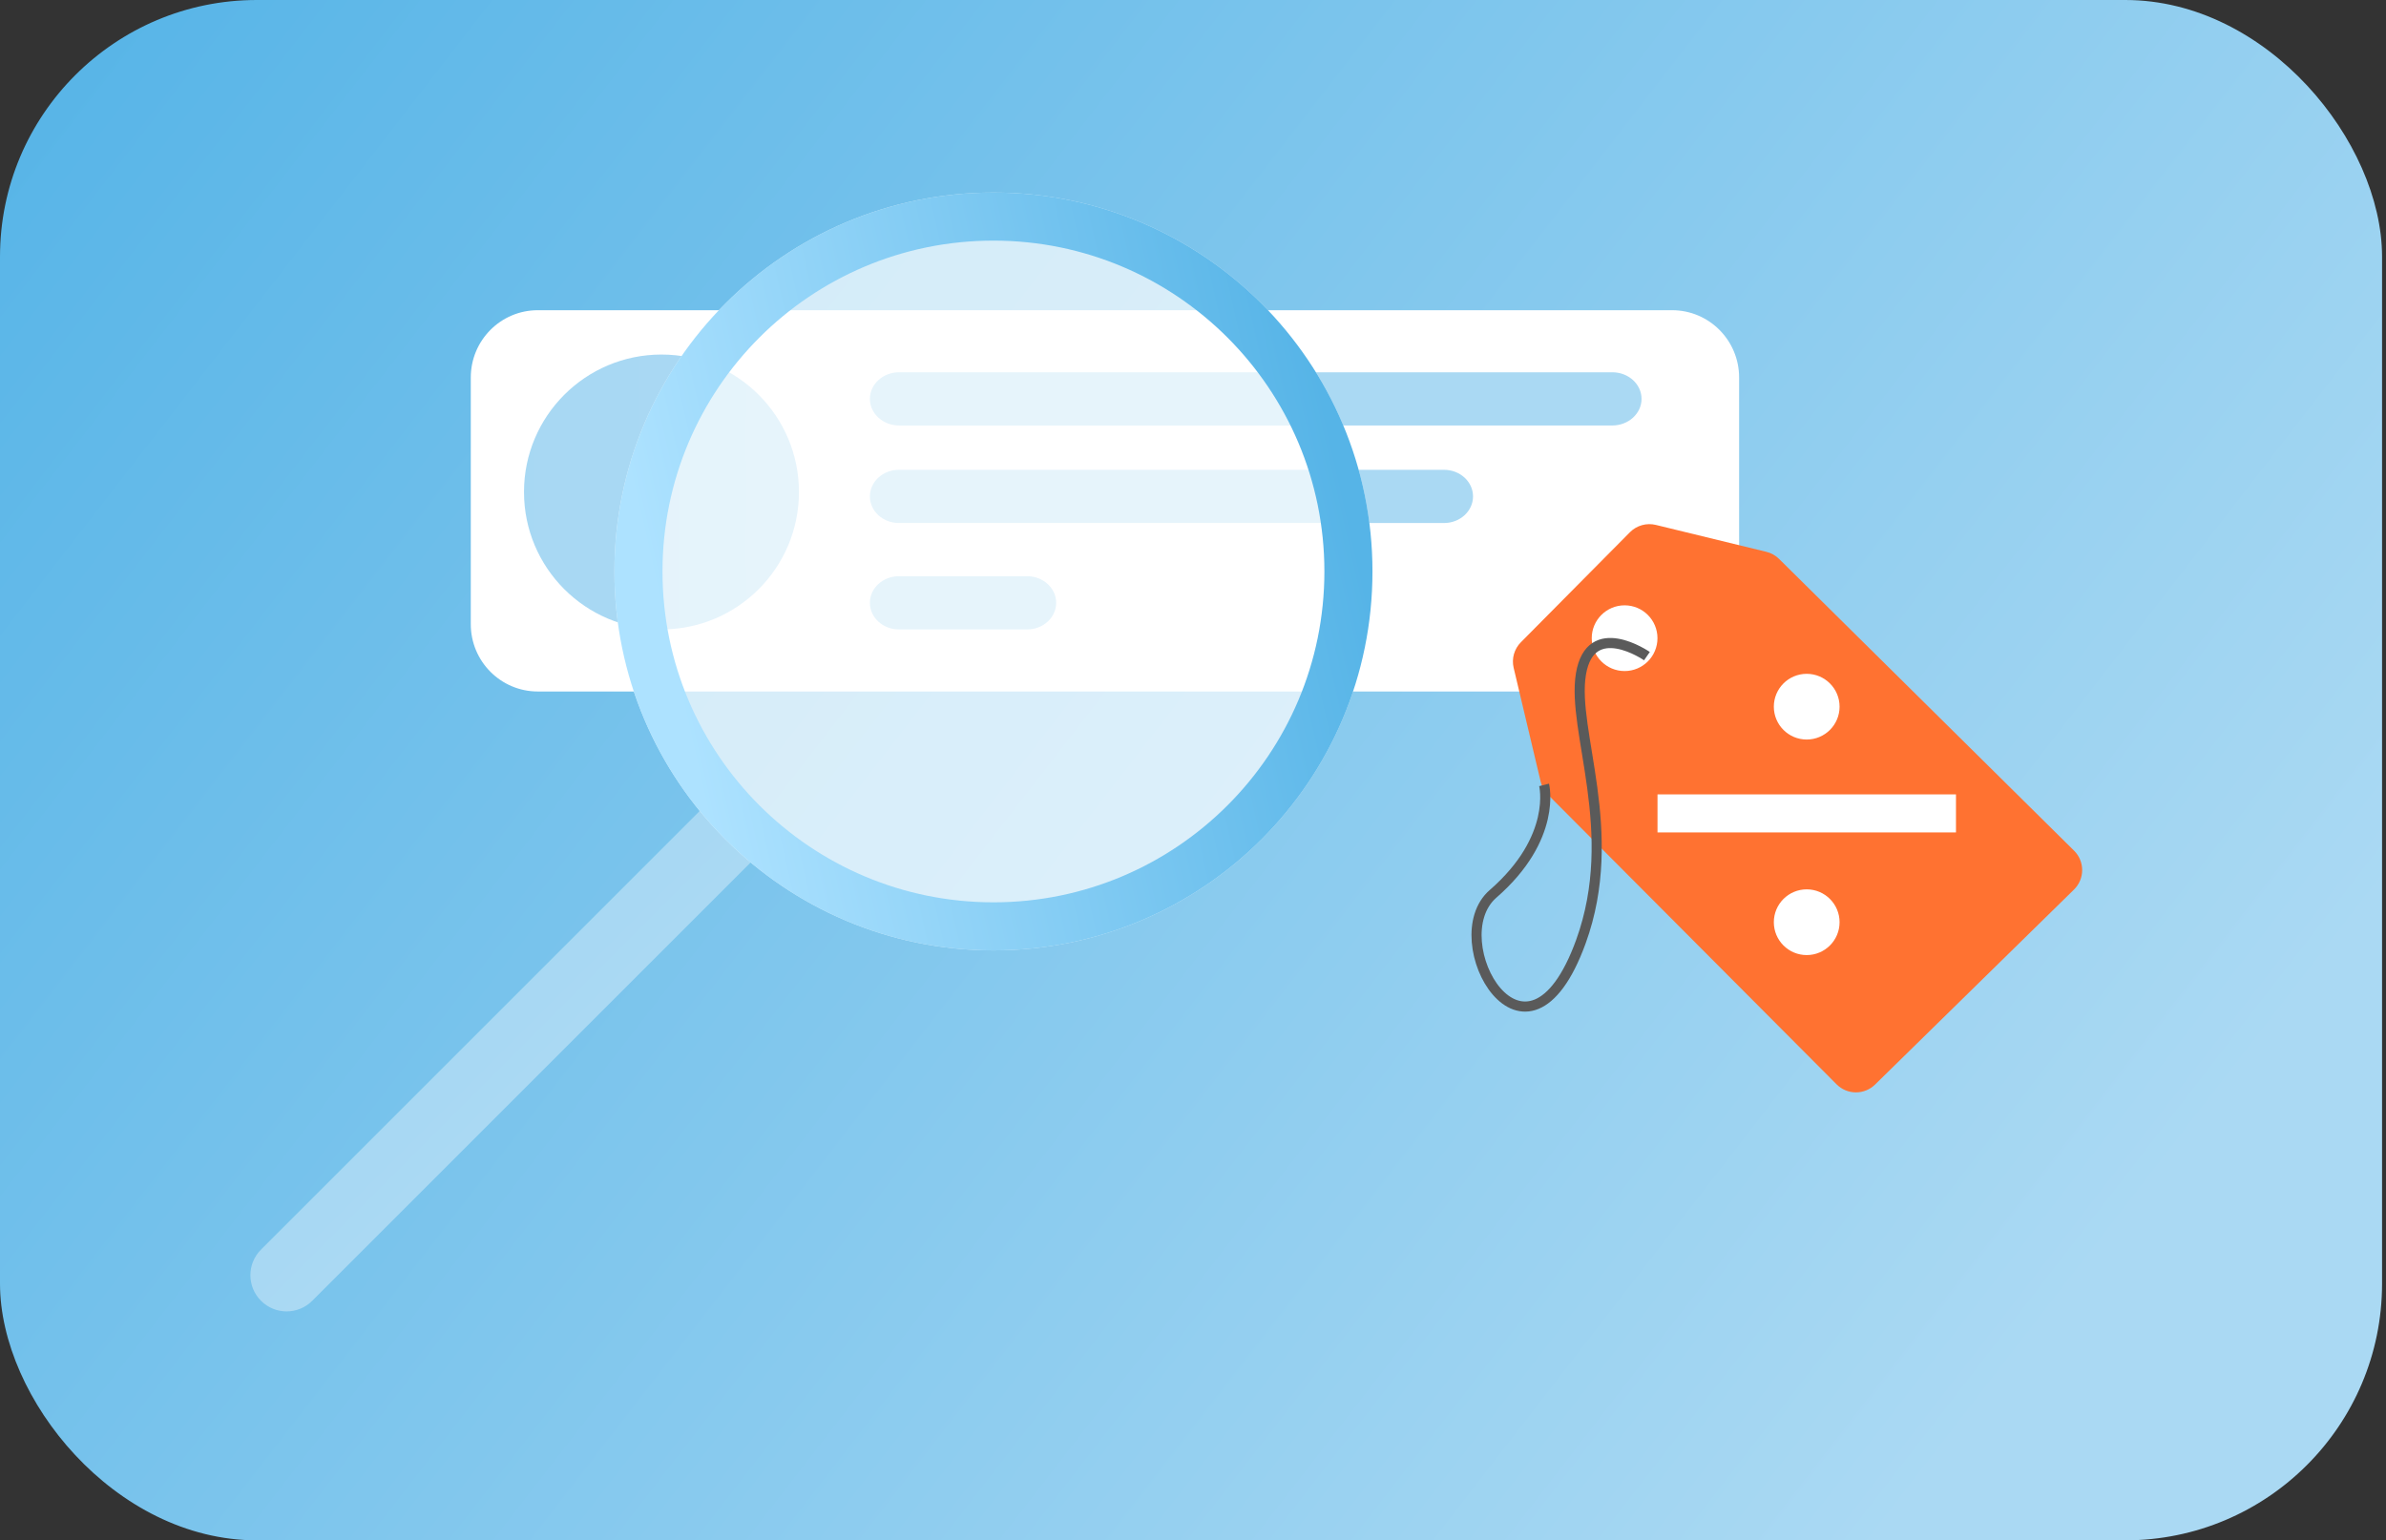 <svg width="223" height="144" viewBox="0 0 223 144" fill="none" xmlns="http://www.w3.org/2000/svg">
<rect x="0" y="0" width="223" height="144" fill="#333333" stroke="none"/>
<rect width="222.632" height="144" rx="24" fill="url(#paint0_linear_622_2217)"/>
<path d="M156.275 29H50.266C46.805 29 44 31.818 44 35.294V58.351C44 61.827 46.805 64.645 50.266 64.645H156.275C159.736 64.645 162.541 61.827 162.541 58.351V35.294C162.541 31.818 159.736 29 156.275 29Z" fill="white"/>
<path d="M61.822 58.843C68.919 58.843 74.671 53.09 74.671 45.994C74.671 38.897 68.919 33.145 61.822 33.145C54.726 33.145 48.974 38.897 48.974 45.994C48.974 53.09 54.726 58.843 61.822 58.843Z" fill="url(#paint1_linear_622_2217)"/>
<path d="M150.691 34.803H84.034C82.526 34.803 81.303 35.916 81.303 37.29C81.303 38.663 82.526 39.776 84.034 39.776H150.691C152.199 39.776 153.422 38.663 153.422 37.29C153.422 35.916 152.199 34.803 150.691 34.803Z" fill="#AAD9F3"/>
<path d="M134.962 43.921H84.013C82.516 43.921 81.303 45.035 81.303 46.408C81.303 47.782 82.516 48.895 84.013 48.895H134.962C136.459 48.895 137.672 47.782 137.672 46.408C137.672 45.035 136.459 43.921 134.962 43.921Z" fill="#AAD9F3"/>
<path d="M96.001 53.869H84.013C82.516 53.869 81.303 54.982 81.303 56.355C81.303 57.729 82.516 58.842 84.013 58.842H96.001C97.498 58.842 98.711 57.729 98.711 56.355C98.711 54.982 97.498 53.869 96.001 53.869Z" fill="#AAD9F3"/>
<path d="M193.848 79.528L166.277 52.253C165.949 51.926 165.537 51.697 165.087 51.588L154.757 49.072C154.329 48.968 153.882 48.977 153.459 49.096C153.035 49.215 152.65 49.442 152.339 49.754L142.149 60.037C141.842 60.344 141.618 60.724 141.498 61.142C141.379 61.559 141.368 62 141.467 62.423L143.997 73.088C144.107 73.547 144.343 73.966 144.679 74.298L171.653 101.372C172.128 101.849 172.773 102.119 173.446 102.122C174.119 102.126 174.766 101.864 175.247 101.392L193.841 83.159C194.082 82.922 194.274 82.64 194.405 82.329C194.536 82.017 194.603 81.683 194.604 81.345C194.605 81.007 194.538 80.672 194.408 80.361C194.279 80.049 194.088 79.766 193.848 79.528Z" fill="#FF7231"/>
<path d="M151.839 62.734C150.142 62.734 148.767 61.358 148.767 59.662C148.767 57.965 150.142 56.59 151.839 56.59C153.535 56.59 154.91 57.965 154.91 59.662C154.91 61.358 153.535 62.734 151.839 62.734Z" fill="white"/>
<path d="M168.858 89.286C167.161 89.286 165.786 87.91 165.786 86.214C165.786 84.517 167.161 83.142 168.858 83.142C170.554 83.142 171.93 84.517 171.93 86.214C171.93 87.91 170.554 89.286 168.858 89.286Z" fill="white"/>
<path d="M168.858 69.136C167.161 69.136 165.786 67.761 165.786 66.064C165.786 64.368 167.161 62.993 168.858 62.993C170.554 62.993 171.93 64.368 171.93 66.064C171.93 67.761 170.554 69.136 168.858 69.136Z" fill="white"/>
<path d="M154.914 74.264H182.809V77.82H154.914V74.264Z" fill="white"/>
<path d="M153.925 61.339C153.925 61.339 148.647 57.678 147.757 63.013C146.867 68.349 151.477 77.742 147.757 88.021C142.643 102.122 134.611 87.854 139.541 83.565C145.575 78.314 144.314 73.377 144.314 73.377" stroke="#5A5A5A" stroke-width="0.946" stroke-miterlimit="10"/>
<path d="M65.954 75.258L70.741 80.046L29.181 121.606C27.859 122.928 25.716 122.928 24.394 121.606V121.606C23.072 120.284 23.072 118.141 24.394 116.819L65.954 75.258Z" fill="url(#paint2_linear_622_2217)"/>
<path d="M128.273 53.424C128.273 72.989 112.413 88.849 92.849 88.849C73.284 88.849 57.424 72.989 57.424 53.424C57.424 33.86 73.284 18 92.849 18C112.413 18 128.273 33.86 128.273 53.424Z" fill="white" fill-opacity="0.7"/>
<path fill-rule="evenodd" clip-rule="evenodd" d="M92.849 84.355C109.931 84.355 123.78 70.507 123.78 53.424C123.78 36.342 109.931 22.494 92.849 22.494C75.766 22.494 61.918 36.342 61.918 53.424C61.918 70.507 75.766 84.355 92.849 84.355ZM92.849 88.849C112.413 88.849 128.273 72.989 128.273 53.424C128.273 33.86 112.413 18 92.849 18C73.284 18 57.424 33.86 57.424 53.424C57.424 72.989 73.284 88.849 92.849 88.849Z" fill="url(#paint3_linear_622_2217)"/>
<defs>
<linearGradient id="paint0_linear_622_2217" x1="26.585" y1="-29.429" x2="204.046" y2="107.91" gradientUnits="userSpaceOnUse">
<stop stop-color="#56B4E7"/>
<stop offset="1" stop-color="#AAD9F3"/>
</linearGradient>
<linearGradient id="paint1_linear_622_2217" x1="-759.336" y1="45.99" x2="74.671" y2="45.99" gradientUnits="userSpaceOnUse">
<stop stop-color="#56B4E7"/>
<stop offset="1" stop-color="#AAD9F3"/>
</linearGradient>
<linearGradient id="paint2_linear_622_2217" x1="-106.608" y1="-53.361" x2="48.77" y2="102.017" gradientUnits="userSpaceOnUse">
<stop stop-color="#56B4E7"/>
<stop offset="1" stop-color="#AAD9F3"/>
</linearGradient>
<linearGradient id="paint3_linear_622_2217" x1="124.128" y1="39.104" x2="60.816" y2="53.424" gradientUnits="userSpaceOnUse">
<stop stop-color="#56B4E7"/>
<stop offset="1" stop-color="#ADE2FF"/>
</linearGradient>
</defs>
</svg>
